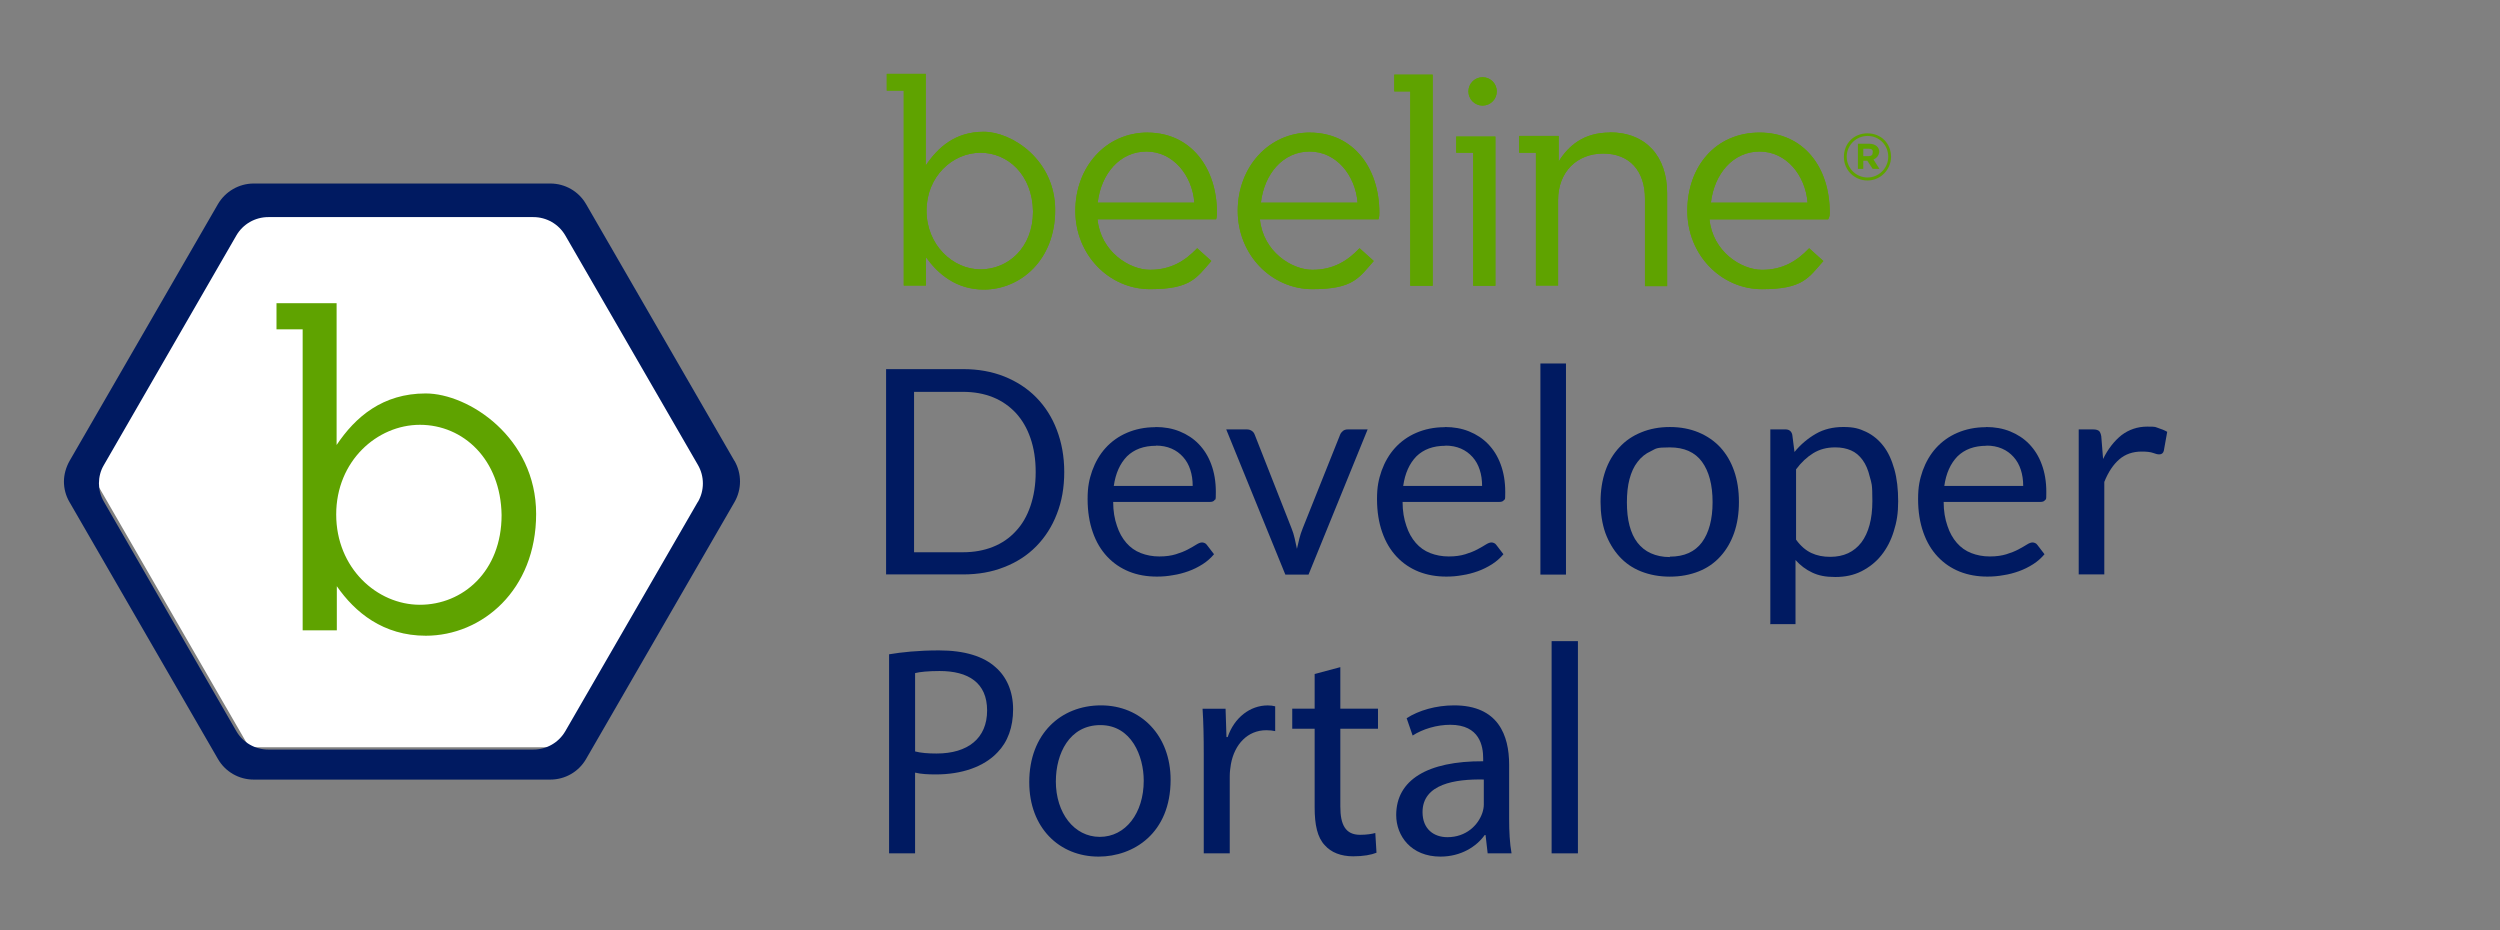 <?xml version="1.0" encoding="UTF-8"?>
<svg id="Layer_1" xmlns="http://www.w3.org/2000/svg" viewBox="0 0 1053 391.9">
  <rect x="0" y="0" width="1053" height="391.9" fill="#808080" stroke="none"/>
  <defs>
    <style>
      .cls-1 {
        fill: #001a61;
      }

      .cls-2 {
        fill: #fff;
      }

      .cls-3 {
        fill: #5fa300;
      }
    </style>
  </defs>
  <g id="Layer_1-2">
    <polygon class="cls-2" points="237.36 85.36 104.93 85.36 38.71 200.05 104.93 314.74 237.36 314.74 303.57 200.05 237.36 85.36"/>
    <g>
      <path class="cls-1" d="M448.26,198.79c0,6.48-1.01,12.37-3.11,17.67-2.02,5.3-4.96,9.84-8.67,13.63s-8.24,6.73-13.46,8.75c-5.22,2.1-11.02,3.11-17.41,3.11h-32.39v-86.48h32.39c6.39,0,12.11,1.01,17.41,3.11,5.22,2.1,9.76,5.05,13.46,8.83s6.65,8.33,8.67,13.71c2.02,5.3,3.11,11.19,3.11,17.67h0ZM436.23,198.79c0-5.3-.76-10.1-2.19-14.22-1.43-4.21-3.53-7.74-6.14-10.6-2.69-2.86-5.89-5.13-9.67-6.65s-7.99-2.27-12.62-2.27h-20.61v67.56h20.61c4.63,0,8.83-.76,12.62-2.27s6.98-3.7,9.67-6.65c2.69-2.86,4.71-6.39,6.14-10.6,1.43-4.21,2.19-8.92,2.19-14.22h0v-.08h0Z"/>
      <path class="cls-1" d="M486.71,179.86c3.7,0,7.07.59,10.18,1.85,3.11,1.26,5.8,3.03,7.99,5.3,2.27,2.36,4.04,5.13,5.3,8.58,1.26,3.37,1.93,7.24,1.93,11.61s-.17,2.78-.5,3.37c-.34.59-1.01.84-2.02.84h-40.72c0,3.87.59,7.24,1.6,10.1.93,2.86,2.27,5.22,3.95,7.15s3.7,3.37,6.06,4.29,4.96,1.43,7.82,1.43,5.05-.34,6.98-.93,3.62-1.26,5.05-2.02,2.61-1.43,3.53-2.02c.93-.59,1.77-.93,2.44-.93s1.6.34,2.02,1.01l3.03,3.95c-1.35,1.6-2.94,3.03-4.8,4.21s-3.87,2.19-5.97,2.94-4.29,1.35-6.56,1.68c-2.27.42-4.46.59-6.73.59-4.21,0-8.16-.67-11.69-2.1s-6.65-3.53-9.25-6.31-4.63-6.14-6.06-10.26c-1.43-4.04-2.19-8.75-2.19-13.97s.67-8.24,1.93-11.95c1.35-3.7,3.2-6.9,5.64-9.59s5.47-4.88,9-6.39,7.49-2.36,11.95-2.36h0l.08-.08h0ZM486.96,187.76c-5.22,0-9.25,1.51-12.28,4.46-2.94,3.03-4.8,7.15-5.55,12.45h33.23c0-2.52-.34-4.8-1.01-6.81-.67-2.1-1.68-3.87-3.03-5.38s-2.94-2.69-4.88-3.53-4.12-1.26-6.56-1.26h0l.08.08h0Z"/>
      <path class="cls-1" d="M516.4,180.87h8.83c.84,0,1.51.25,2.1.67s.93.93,1.18,1.6l15.48,39.37c.59,1.43,1.01,2.86,1.35,4.37s.59,2.86.93,4.29c.34-1.43.67-2.86,1.01-4.29s.84-2.86,1.43-4.37l15.73-39.37c.25-.67.67-1.18,1.18-1.6.5-.42,1.18-.67,2.02-.67h8.41l-24.9,61.16h-9.76l-24.9-61.16h-.08Z"/>
      <path class="cls-1" d="M608.61,179.86c3.7,0,7.07.59,10.18,1.85,3.11,1.26,5.8,3.03,7.99,5.3,2.27,2.36,4.04,5.13,5.3,8.58,1.26,3.37,1.93,7.24,1.93,11.61s-.17,2.78-.5,3.37c-.34.59-1.01.84-2.02.84h-40.72c0,3.87.59,7.24,1.6,10.1.93,2.86,2.27,5.22,3.95,7.15s3.7,3.37,6.06,4.29,4.96,1.43,7.82,1.43,5.05-.34,6.98-.93,3.62-1.26,5.05-2.02,2.61-1.43,3.53-2.02c.93-.59,1.77-.93,2.44-.93s1.6.34,2.02,1.01l3.03,3.95c-1.35,1.6-2.94,3.03-4.8,4.21s-3.87,2.19-5.97,2.94-4.29,1.35-6.56,1.68c-2.27.42-4.46.59-6.73.59-4.21,0-8.08-.67-11.69-2.1-3.53-1.43-6.65-3.53-9.25-6.31s-4.63-6.14-6.06-10.26c-1.43-4.04-2.19-8.75-2.19-13.97s.67-8.24,1.93-11.95c1.35-3.7,3.2-6.9,5.64-9.59s5.47-4.88,9-6.39,7.49-2.36,11.95-2.36h0l.08-.08h0ZM608.86,187.76c-5.22,0-9.25,1.51-12.28,4.46-2.94,3.03-4.8,7.15-5.55,12.45h33.23c0-2.52-.34-4.8-1.01-6.81-.67-2.1-1.68-3.87-3.03-5.38s-2.94-2.69-4.88-3.53-4.12-1.26-6.56-1.26h0l.08.08h0Z"/>
      <path class="cls-1" d="M659.59,153.1v88.92h-10.77v-88.92h10.77Z"/>
      <path class="cls-1" d="M703.34,179.86c4.46,0,8.5.76,12.11,2.27,3.62,1.51,6.65,3.62,9.17,6.31,2.52,2.78,4.46,6.06,5.8,9.93,1.35,3.87,2.02,8.24,2.02,13.04s-.67,9.17-2.02,13.04c-1.35,3.87-3.28,7.15-5.8,9.93s-5.55,4.88-9.17,6.31c-3.62,1.43-7.66,2.19-12.11,2.19s-8.5-.76-12.11-2.19c-3.62-1.43-6.65-3.53-9.17-6.31s-4.46-6.06-5.89-9.93c-1.35-3.87-2.02-8.24-2.02-13.04s.67-9.09,2.02-13.04c1.35-3.87,3.28-7.15,5.89-9.93,2.52-2.78,5.64-4.88,9.17-6.31,3.62-1.51,7.66-2.27,12.11-2.27h0ZM703.34,234.46c6.06,0,10.52-2.02,13.54-6.06,2.94-4.04,4.46-9.67,4.46-16.91s-1.51-12.96-4.46-16.99-7.49-6.06-13.54-6.06-5.72.5-7.99,1.6c-2.27,1.01-4.12,2.52-5.64,4.54-1.51,1.93-2.61,4.37-3.37,7.24s-1.09,6.14-1.09,9.76.34,6.9,1.09,9.76c.76,2.86,1.85,5.3,3.37,7.24s3.37,3.45,5.64,4.46,4.88,1.6,7.99,1.6v-.17h0Z"/>
      <path class="cls-1" d="M745.66,262.72v-81.86h6.39c1.51,0,2.52.76,2.86,2.27l.93,7.24c2.61-3.2,5.64-5.72,9-7.66s7.24-2.86,11.61-2.86,6.65.67,9.51,2.02c2.86,1.35,5.3,3.37,7.32,5.97s3.53,5.89,4.63,9.84c1.09,3.87,1.6,8.41,1.6,13.46s-.59,8.67-1.85,12.62c-1.18,3.87-2.94,7.24-5.22,10.1s-5.05,5.05-8.33,6.73-6.98,2.44-11.1,2.44-6.98-.59-9.67-1.85-5.05-3.03-7.07-5.3v27.01h-10.77l.17-.17h0ZM772.91,188.44c-3.53,0-6.56.84-9.17,2.44-2.61,1.6-5.05,3.87-7.24,6.81v29.61c1.93,2.69,4.12,4.54,6.48,5.64s4.96,1.6,7.91,1.6c5.64,0,10.01-2.02,13.12-6.06,3.03-4.04,4.63-9.84,4.63-17.41s-.34-7.4-1.09-10.26c-.67-2.86-1.68-5.22-3.03-7.07s-2.94-3.2-4.88-4.04-4.12-1.26-6.56-1.26h-.17Z"/>
      <path class="cls-1" d="M836.51,179.86c3.7,0,7.07.59,10.18,1.85,3.11,1.26,5.8,3.03,7.99,5.3,2.27,2.36,4.04,5.13,5.3,8.58,1.26,3.37,1.93,7.24,1.93,11.61s-.17,2.78-.5,3.37c-.34.59-1.01.84-2.02.84h-40.72c0,3.87.59,7.24,1.6,10.1.93,2.86,2.27,5.22,3.95,7.15s3.7,3.37,6.06,4.29,4.96,1.43,7.82,1.43,5.05-.34,6.98-.93,3.62-1.26,5.05-2.02,2.61-1.43,3.53-2.02c.93-.59,1.77-.93,2.44-.93s1.6.34,2.02,1.01l3.03,3.95c-1.35,1.6-2.94,3.03-4.8,4.21s-3.87,2.19-5.97,2.94-4.29,1.35-6.56,1.68c-2.27.42-4.46.59-6.73.59-4.21,0-8.08-.67-11.69-2.1-3.53-1.43-6.65-3.53-9.25-6.31s-4.63-6.14-6.06-10.26c-1.43-4.04-2.19-8.75-2.19-13.97s.67-8.24,1.93-11.95c1.35-3.7,3.2-6.9,5.64-9.59s5.47-4.88,9-6.39,7.49-2.36,11.95-2.36h0l.08-.08h0ZM836.77,187.76c-5.22,0-9.25,1.51-12.28,4.46-2.94,3.03-4.8,7.15-5.55,12.45h33.23c0-2.52-.34-4.8-1.01-6.81-.67-2.1-1.68-3.87-3.03-5.38s-2.94-2.69-4.88-3.53-4.12-1.26-6.56-1.26h0l.08.08h0Z"/>
      <path class="cls-1" d="M875.55,242.03v-61.16h6.14c1.18,0,1.93.25,2.44.67.42.42.76,1.18.93,2.27l.76,9.51c2.1-4.29,4.71-7.57,7.74-10.01,3.11-2.36,6.73-3.62,10.85-3.62s3.2.17,4.63.59c1.35.42,2.61.93,3.79,1.6l-1.43,7.99c-.25,1.01-.93,1.51-1.85,1.51s-1.43-.17-2.61-.59-2.78-.59-4.88-.59c-3.7,0-6.9,1.09-9.42,3.28s-4.63,5.3-6.31,9.51v38.95h-10.77v.08h0Z"/>
    </g>
    <path class="cls-1" d="M309.36,194.16l-62.51-108.19c-3.11-5.38-8.83-8.67-15.06-8.67h-124.93c-6.23,0-11.95,3.37-15.06,8.67l-62.51,108.19c-1.51,2.69-2.36,5.72-2.36,8.67s.76,5.97,2.36,8.67l62.51,108.19c3.11,5.38,8.83,8.67,15.06,8.67h124.93c6.23,0,11.95-3.28,15.06-8.67l62.51-108.19c3.11-5.38,3.11-12.03,0-17.41v.08h0ZM293.97,211.32l-55.86,96.66c-2.78,4.8-7.91,7.74-13.46,7.74h-111.64c-5.55,0-10.68-2.94-13.46-7.74l-55.78-96.66c-1.43-2.44-2.1-5.13-2.1-7.74s.67-5.38,2.1-7.74l55.78-96.66c2.78-4.8,7.91-7.74,13.46-7.74h111.64c5.55,0,10.68,2.94,13.46,7.74l55.86,96.66c2.78,4.8,2.78,10.77,0,15.56v-.08Z"/>
    <g id="Shape-4-2">
      <path class="cls-3" d="M179.39,267.77c-18,0-29.87-9.84-37.52-20.86v18.59h-14.39v-126.78h-11.02v-11.02h25.32v59.73c7.91-11.86,19.43-21.71,37.52-21.71s46.52,18.59,46.52,50.73-22.8,51.32-46.52,51.32h.08,0ZM176.86,178.93c-18,0-35.25,15.23-35.25,37.77s17.16,38.03,35.25,38.03,34.41-14.05,34.41-37.77c-.34-23.39-16.07-38.03-34.41-38.03h0Z"/>
    </g>
    <g>
      <path class="cls-1" d="M374.48,275.59c5.28-.88,12.21-1.64,21.02-1.64,10.83,0,18.75,2.52,23.79,7.05,4.66,4.03,7.43,10.2,7.43,17.75s-2.26,13.72-6.55,18.13c-5.79,6.17-15.23,9.31-25.93,9.31-3.27,0-6.29-.13-8.81-.76v33.99h-10.95v-83.83h0ZM385.43,316.5c2.39.63,5.41.88,9.06.88,13.22,0,21.28-6.42,21.28-18.13s-7.93-16.62-20.01-16.62c-4.79,0-8.43.38-10.32.88v32.98Z"/>
      <path class="cls-1" d="M493.06,328.45c0,22.53-15.61,32.35-30.34,32.35-16.49,0-29.2-12.08-29.2-31.35,0-20.39,13.34-32.35,30.21-32.35s29.33,12.71,29.33,31.35ZM444.72,329.08c0,13.34,7.68,23.41,18.51,23.41s18.51-9.94,18.51-23.67c0-10.32-5.16-23.41-18.26-23.41s-18.75,12.08-18.75,23.67h0Z"/>
      <path class="cls-1" d="M507.02,317.51c0-7.18-.13-13.34-.5-19h9.69l.38,11.95h.5c2.77-8.19,9.44-13.34,16.87-13.34,1.26,0,2.14.13,3.15.38v10.45c-1.14-.25-2.26-.38-3.78-.38-7.81,0-13.34,5.91-14.86,14.23-.25,1.51-.5,3.27-.5,5.16v32.47h-10.95v-41.92h0Z"/>
      <path class="cls-1" d="M564.55,281v17.5h15.86v8.44h-15.86v32.85c0,7.55,2.14,11.83,8.31,11.83,2.89,0,5.03-.38,6.42-.76l.5,8.31c-2.14.88-5.54,1.51-9.82,1.51-5.16,0-9.31-1.64-11.95-4.66-3.15-3.27-4.28-8.68-4.28-15.86v-33.23h-9.44v-8.44h9.44v-14.6l10.83-2.89h0Z"/>
      <path class="cls-1" d="M626.6,359.42l-.88-7.68h-.38c-3.4,4.79-9.94,9.06-18.63,9.06-12.33,0-18.63-8.68-18.63-17.5,0-14.73,13.09-22.78,36.63-22.66v-1.26c0-5.03-1.39-14.1-13.85-14.1-5.66,0-11.58,1.76-15.86,4.53l-2.52-7.3c5.04-3.27,12.33-5.41,20.01-5.41,18.63,0,23.16,12.71,23.16,24.93v22.78c0,5.28.25,10.45,1.01,14.6h-10.08ZM624.97,328.33c-12.08-.25-25.8,1.88-25.8,13.72,0,7.18,4.79,10.57,10.45,10.57,7.93,0,12.96-5.04,14.73-10.2.38-1.14.63-2.39.63-3.52v-10.57h0Z"/>
      <path class="cls-1" d="M653.54,270.05h11.08v89.38h-11.08v-89.38Z"/>
    </g>
    <g id="Layer_1-2-2" data-name="Layer_1-2">
      <g id="beeline-text">
        <g id="logo-2">
          <g id="text-2">
            <g id="Beeline-One-Light-2">
              <g id="beeline_full_color-2">
                <g id="Group-2">
                  <g id="Shape-3">
                    <path class="cls-3" d="M414.4,121.96c-11.69,0-19.27-6.56-24.4-13.63v11.95h-9.34V38.17h-7.15v-7.07h16.41v38.62c5.13-7.66,12.45-14.22,24.4-14.22s30.12,11.86,30.12,32.98-14.72,33.48-30.03,33.48h0ZM412.97,64.33c-11.69,0-22.71,9.93-22.71,24.4s11.1,24.73,22.71,24.73,22.13-9.09,22.13-24.4c-.25-15.4-10.52-24.73-22.13-24.73Z"/>
                  </g>
                  <g id="Shape-4">
                    <path class="cls-3" d="M483.38,55.83c-17.58,0-30.45,14.47-30.45,32.98s14.22,32.98,31.46,32.98,19.6-4.8,25.83-11.86l-5.97-5.38c-5.13,5.38-11.1,9.09-19.85,9.09s-20.78-7.66-22.13-21.28h49.97c.34-1.18.34-2.02.34-2.86,0-18.59-10.85-33.65-29.28-33.65h.08,0ZM462.35,85.36c1.43-12.2,9.34-21.54,20.53-21.54s19.27,9.93,20.19,21.54h-40.72Z"/>
                  </g>
                  <g id="Shape-5">
                    <path class="cls-3" d="M551.78,55.83c-17.33,0-30.45,14.47-30.45,32.98s14.22,32.98,31.46,32.98,19.6-4.8,25.83-11.86l-5.97-5.38c-5.13,5.38-11.1,9.09-19.85,9.09s-20.78-7.66-22.13-21.28h49.97c.34-1.18.34-2.02.34-2.86,0-18.59-10.85-33.65-29.28-33.65h.08,0ZM531.09,85.36c1.43-12.2,9.34-21.54,20.53-21.54s19.27,9.93,20.19,21.54h-40.72Z"/>
                  </g>
                  <g id="Shape-6">
                    <polygon class="cls-3" points="594.01 31.44 587.28 31.44 587.28 38.5 594.01 38.5 594.01 120.36 603.44 120.36 603.44 31.44 594.01 31.44"/>
                  </g>
                  <g id="Shape-7">
                    <path class="cls-3" d="M678.06,55.83c-10.85,0-17.33,5.38-21.54,12.2v-10.77h-16.66v7.07h7.07v55.95h9.34v-36.01c0-11.86,7.91-19.6,19.01-19.6s17.58,7.32,17.58,19.01v36.85h9.34v-39.2c0-15.31-8.83-25.58-24.14-25.58h0s0,.08,0,.08Z"/>
                  </g>
                  <g id="Shape-8">
                    <path class="cls-3" d="M770.68,89.32c0-18.68-10.85-33.48-29.53-33.48s-30.45,14.47-30.45,32.98,14.22,32.98,31.46,32.98,19.6-4.8,25.83-11.86l-5.97-5.38c-5.13,5.38-11.1,9.09-19.85,9.09s-20.78-7.66-22.13-21.28h49.97c.67-.93.67-2.1.67-2.94h0v-.08h0ZM720.63,85.36c1.43-12.2,9.34-21.54,20.53-21.54s19.27,9.93,20.19,21.54h-40.72Z"/>
                  </g>
                  <g id="Oval">
                    <circle class="cls-3" cx="624.47" cy="38.5" r="5.97"/>
                  </g>
                  <g id="Shape-9">
                    <polygon class="cls-3" points="613.36 57.52 613.36 64.33 620.51 64.33 620.51 120.36 629.85 120.36 629.85 64.33 629.85 57.52 620.51 57.52 613.36 57.52"/>
                  </g>
                  <g id="Shape-10">
                    <path class="cls-3" d="M414.4,121.96c-11.69,0-19.27-6.56-24.4-13.63v11.95h-9.34V38.17h-7.15v-7.07h16.41v38.62c5.13-7.66,12.45-14.22,24.4-14.22s30.12,11.86,30.12,32.98-14.72,33.48-30.03,33.48h0ZM412.97,64.33c-11.69,0-22.71,9.93-22.71,24.4s11.1,24.73,22.71,24.73,22.13-9.09,22.13-24.4c-.25-15.4-10.52-24.73-22.13-24.73Z"/>
                  </g>
                  <g id="Shape-11">
                    <path class="cls-3" d="M483.38,55.83c-17.58,0-30.45,14.47-30.45,32.98s14.22,32.98,31.46,32.98,19.6-4.8,25.83-11.86l-5.97-5.38c-5.13,5.38-11.1,9.09-19.85,9.09s-20.78-7.66-22.13-21.28h49.97c.34-1.18.34-2.02.34-2.86,0-18.59-10.85-33.65-29.28-33.65h.08,0ZM462.35,85.36c1.43-12.2,9.34-21.54,20.53-21.54s19.27,9.93,20.19,21.54h-40.72Z"/>
                  </g>
                  <g id="Shape-12">
                    <path class="cls-3" d="M551.78,55.83c-17.33,0-30.45,14.47-30.45,32.98s14.22,32.98,31.46,32.98,19.6-4.8,25.83-11.86l-5.97-5.38c-5.13,5.38-11.1,9.09-19.85,9.09s-20.78-7.66-22.13-21.28h49.97c.34-1.18.34-2.02.34-2.86,0-18.59-10.85-33.65-29.28-33.65h.08,0ZM531.09,85.36c1.43-12.2,9.34-21.54,20.53-21.54s19.27,9.93,20.19,21.54h-40.72Z"/>
                  </g>
                  <g id="Shape-13">
                    <polygon class="cls-3" points="594.01 31.44 587.28 31.44 587.28 38.5 594.01 38.5 594.01 120.36 603.44 120.36 603.44 31.44 594.01 31.44"/>
                  </g>
                  <g id="Shape-14">
                    <path class="cls-3" d="M678.06,55.83c-10.85,0-17.33,5.38-21.54,12.2v-10.77h-16.66v7.07h7.07v55.95h9.34v-36.01c0-11.86,7.91-19.6,19.01-19.6s17.58,7.32,17.58,19.01v36.85h9.34v-39.2c0-15.31-8.83-25.58-24.14-25.58h0s0,.08,0,.08Z"/>
                  </g>
                  <g id="Shape-15">
                    <path class="cls-3" d="M770.68,89.32c0-18.68-10.85-33.48-29.53-33.48s-30.45,14.47-30.45,32.98,14.22,32.98,31.46,32.98,19.6-4.8,25.83-11.86l-5.97-5.38c-5.13,5.38-11.1,9.09-19.85,9.09s-20.78-7.66-22.13-21.28h49.97c.67-.93.67-2.1.67-2.94h0v-.08h0ZM720.63,85.36c1.43-12.2,9.34-21.54,20.53-21.54s19.27,9.93,20.19,21.54h-40.72ZM786.58,76.02c-5.38,0-9.93-4.21-9.93-9.93s4.21-9.93,9.93-9.93,9.93,4.21,9.93,9.93c0,5.13-4.21,9.93-9.93,9.93ZM786.58,57.26c-4.8,0-8.75,3.95-8.75,8.75s3.95,8.75,8.75,8.75,8.75-3.95,8.75-8.75-3.7-8.75-8.75-8.75ZM789.11,67.19l2.52,3.95h-2.86l-2.27-3.45h-1.68v3.45h-2.27v-10.6h4.8c2.52,0,4.21,1.43,4.21,3.45-.25,1.68-1.18,2.61-2.44,3.2h0ZM787.09,62.65h-2.27v3.11h2.27c1.18,0,1.68-.59,1.68-1.43.25-1.35-.59-1.68-1.68-1.68Z"/>
                  </g>
                  <g id="Oval-2">
                    <circle class="cls-3" cx="624.47" cy="38.5" r="5.97"/>
                  </g>
                  <g id="Shape-16">
                    <polygon class="cls-3" points="613.36 57.52 613.36 64.33 620.51 64.33 620.51 120.36 629.85 120.36 629.85 64.33 629.85 57.52 620.51 57.52 613.36 57.52"/>
                  </g>
                </g>
              </g>
            </g>
          </g>
        </g>
      </g>
    </g>
  </g>
</svg>